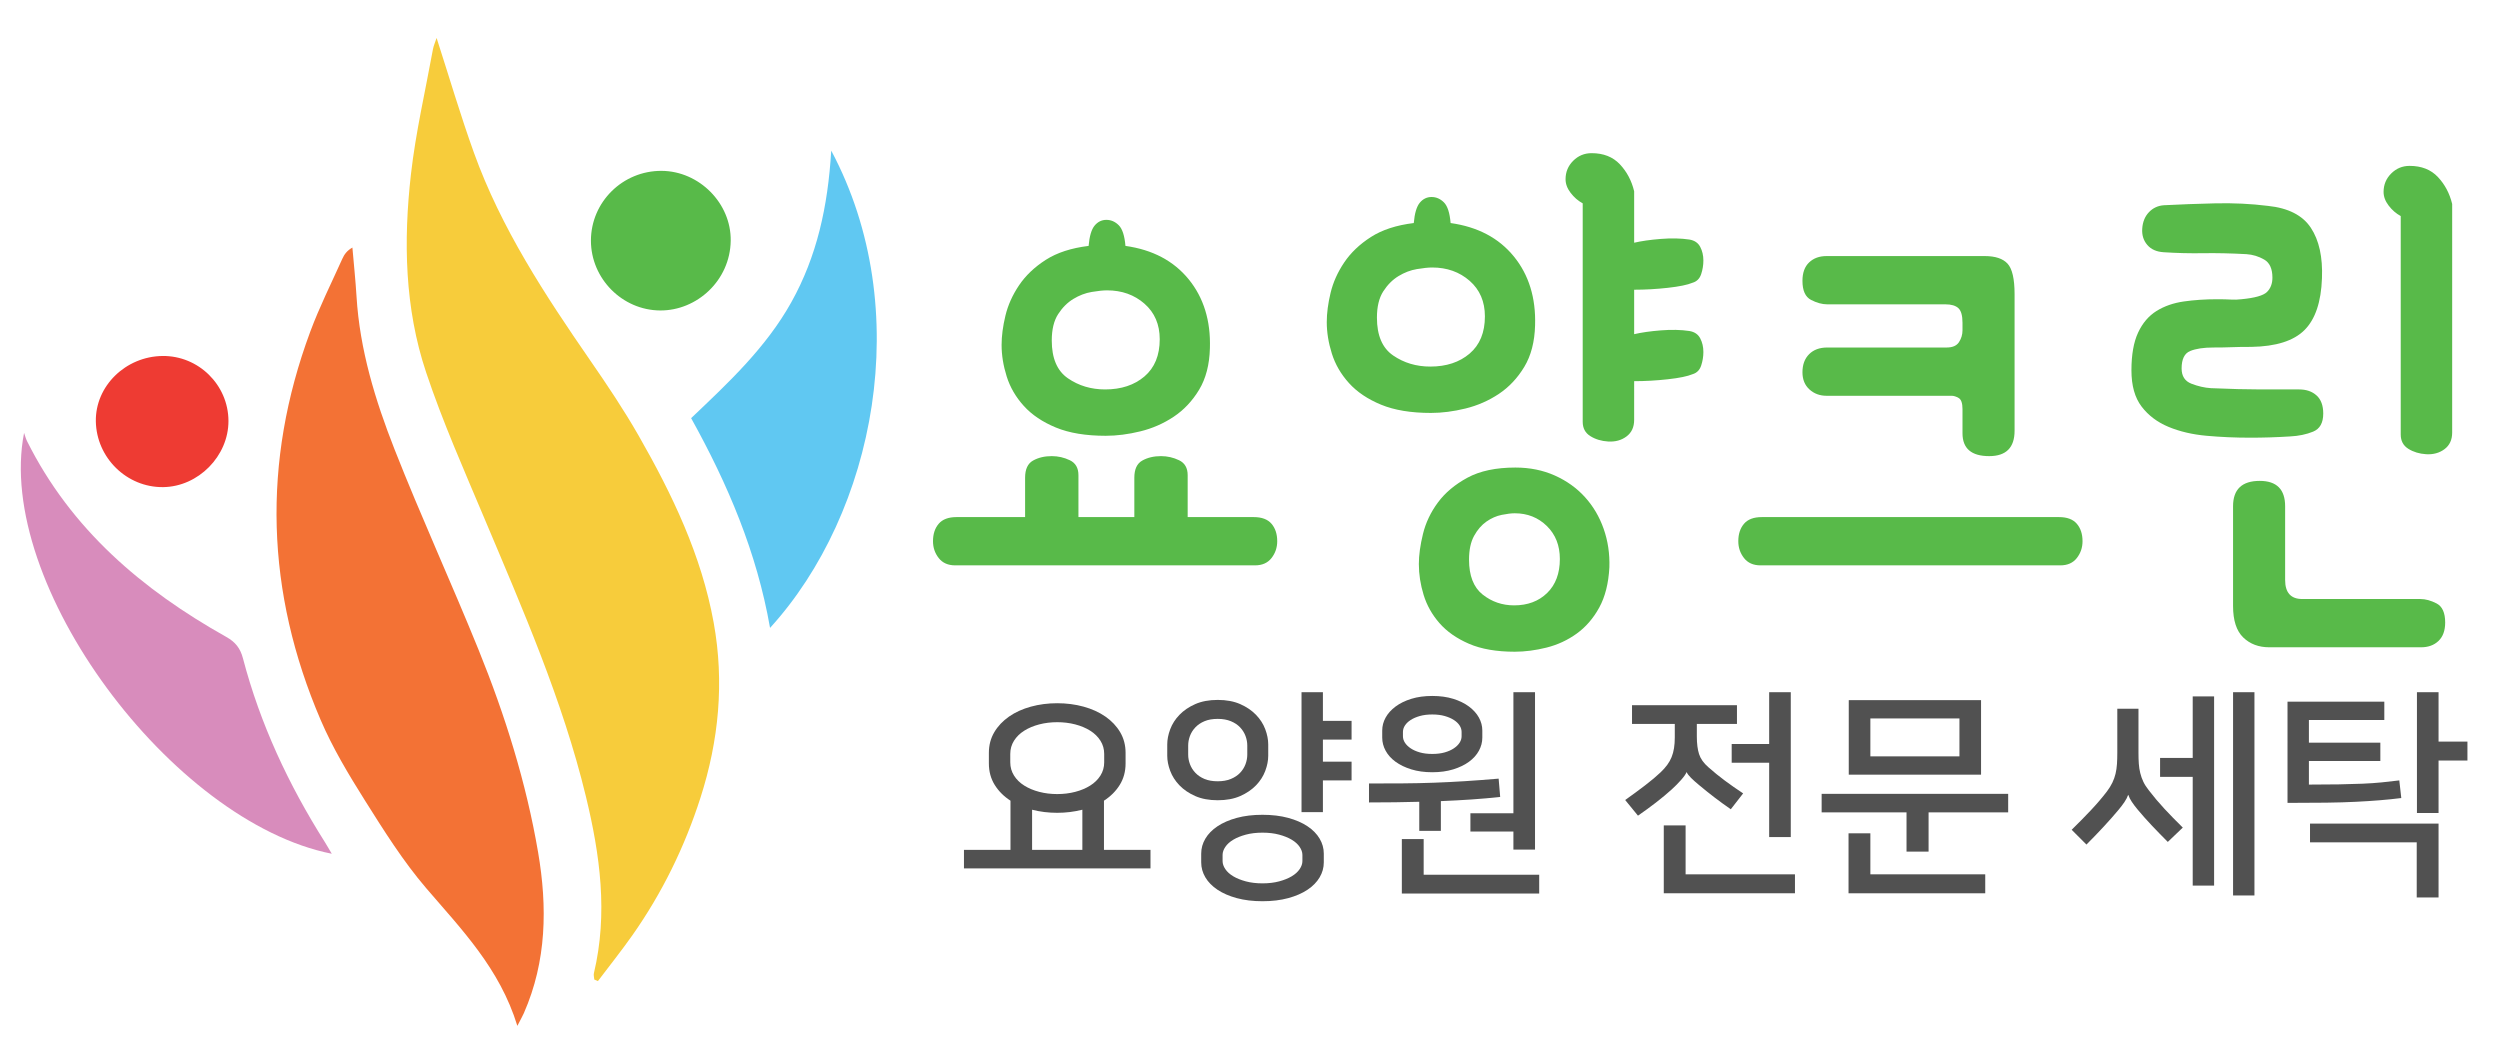 <?xml version="1.0" encoding="utf-8"?>
<!-- Generator: Adobe Illustrator 16.0.0, SVG Export Plug-In . SVG Version: 6.00 Build 0)  -->
<!DOCTYPE svg PUBLIC "-//W3C//DTD SVG 1.1//EN" "http://www.w3.org/Graphics/SVG/1.1/DTD/svg11.dtd">
<svg version="1.1" id="레이어_1" xmlns="http://www.w3.org/2000/svg" xmlns:xlink="http://www.w3.org/1999/xlink" x="0px"
	 y="0px" width="2767.838px" height="1177.253px" viewBox="0 0 2767.838 1177.253" enable-background="new 0 0 2767.838 1177.253"
	 xml:space="preserve">
<g>
	<path fill="#58BA49" d="M1388.048,572.492c8.901,0,15.47,2.464,19.683,7.383c4.212,4.928,6.329,11.367,6.329,19.335
		c0,7.035-2.117,13.244-6.329,18.629c-4.213,5.396-10.304,8.088-18.273,8.088h-331.889c-7.969,0-14.07-2.693-18.281-8.088
		c-4.225-5.385-6.33-11.594-6.33-18.629c0-7.969,2.105-14.407,6.33-19.335c4.211-4.918,10.781-7.383,19.693-7.383h75.939v-43.599
		c0-9.37,2.922-15.699,8.783-18.978c5.861-3.277,12.777-4.929,20.746-4.929c7.023,0,13.7,1.531,20.029,4.571
		c6.33,3.05,9.501,8.555,9.501,16.523v46.411h61.88v-43.599c0-9.37,2.921-15.699,8.784-18.978
		c5.861-3.277,12.776-4.929,20.745-4.929c7.024,0,13.702,1.531,20.03,4.571c6.331,3.05,9.499,8.555,9.499,16.523v46.411H1388.048z
		 M1339.529,385.447c-0.477,18.282-4.461,33.645-11.951,46.063c-7.504,12.42-16.882,22.387-28.131,29.877
		c-11.245,7.502-23.557,12.897-36.912,16.176c-13.363,3.279-26.141,4.918-38.32,4.918c-22.039,0-40.43-3.04-55.194-9.141
		c-14.766-6.091-26.608-14.059-35.512-23.905c-8.913-9.836-15.243-20.736-18.987-32.689c-3.758-11.953-5.623-23.559-5.623-34.816
		c0-9.835,1.399-20.616,4.211-32.341c2.811-11.714,7.849-22.961,15.123-33.741c7.264-10.78,17.111-20.16,29.529-28.129
		c12.42-7.968,28.248-13.125,47.465-15.47c0.934-10.78,3.158-18.283,6.676-22.506c3.519-4.212,7.85-6.329,13.017-6.329
		c5.146,0,9.716,1.997,13.7,5.981s6.449,11.605,7.394,22.853c29.995,4.223,53.315,16.524,69.96,36.912
		C1332.613,329.548,1340.464,354.985,1339.529,385.447z M1283.978,375.601c0-16.393-5.634-29.518-16.882-39.365
		c-11.246-9.846-25.078-14.775-41.471-14.775c-4.223,0-9.848,0.585-16.881,1.758c-7.036,1.172-13.832,3.757-20.39,7.741
		c-6.567,3.984-12.19,9.608-16.882,16.871c-4.688,7.274-7.023,17.001-7.023,29.182c0,19.694,5.972,33.633,17.924,41.84
		c11.953,8.208,25.663,12.301,41.135,12.301c17.803,0,32.342-4.798,43.588-14.407
		C1278.344,407.139,1283.978,393.427,1283.978,375.601z"/>
	<path fill="#58BA49" d="M1699.545,360.142c-0.479,18.282-4.463,33.633-11.964,46.052c-7.503,12.42-16.883,22.386-28.13,29.887
		c-11.247,7.502-23.559,12.897-36.912,16.177c-13.354,3.278-26.132,4.918-38.311,4.918c-22.039,0-40.441-3.041-55.205-9.142
		c-14.766-6.09-26.609-14.059-35.513-23.905c-8.901-9.847-15.229-20.747-18.976-32.7c-3.756-11.952-5.623-23.558-5.623-34.806
		c0-9.835,1.4-20.616,4.211-32.341c2.813-11.725,7.85-22.972,15.123-33.752c7.263-10.781,17.109-20.16,29.529-28.129
		c12.42-7.968,28.238-13.125,47.464-15.471c0.935-10.779,3.16-18.281,6.677-22.505c3.518-4.212,7.85-6.329,13.006-6.329
		c5.157,0,9.727,1.997,13.713,5.982c3.983,3.995,6.448,11.605,7.381,22.852c30.008,4.224,53.327,16.534,69.971,36.923
		C1692.617,304.242,1700.479,329.678,1699.545,360.142z M1643.992,350.295c0-16.404-5.634-29.529-16.881-39.376
		c-11.248-9.835-25.079-14.764-41.482-14.764c-4.224,0-9.848,0.586-16.883,1.759c-7.033,1.172-13.831,3.756-20.389,7.74
		c-6.557,3.985-12.18,9.608-16.87,16.871c-4.69,7.263-7.036,16.991-7.036,29.171c0,19.693,5.972,33.644,17.936,41.851
		c11.953,8.208,25.665,12.3,41.135,12.3c17.805,0,32.342-4.798,43.59-14.417C1638.358,381.822,1643.992,368.11,1643.992,350.295z
		 M1781.803,628.033c-0.934,17.815-4.689,32.689-11.248,44.653c-6.567,11.952-14.894,21.561-24.969,28.833
		c-10.074,7.252-21.212,12.41-33.395,15.46c-12.19,3.041-23.906,4.571-35.152,4.571c-20.161,0-37.042-2.931-50.634-8.783
		c-13.594-5.873-24.492-13.483-32.69-22.853c-8.205-9.391-14.058-19.813-17.574-31.289c-3.518-11.486-5.277-22.852-5.277-34.11
		c0-9.836,1.52-20.974,4.57-33.394c3.04-12.419,8.555-24.014,16.524-34.805c7.968-10.781,18.856-19.922,32.688-27.423
		c13.831-7.491,31.528-11.247,53.099-11.247c15.938,0,30.464,2.931,43.588,8.793c13.125,5.863,24.266,13.832,33.404,23.906
		c9.143,10.075,16.047,21.8,20.737,35.153C1780.162,598.862,1782.27,613.041,1781.803,628.033z M1726.969,618.892
		c0-14.992-4.811-27.174-14.418-36.554c-9.62-9.379-21.453-14.069-35.512-14.069c-3.758,0-8.556,0.586-14.417,1.758
		c-5.862,1.172-11.486,3.637-16.872,7.382c-5.395,3.756-9.965,9.022-13.712,15.818c-3.755,6.796-5.622,15.59-5.622,26.37
		c0,17.815,5.037,30.702,15.112,38.67c10.073,7.969,21.679,11.953,34.804,11.953c15.004,0,27.185-4.571,36.564-13.711
		C1722.277,647.368,1726.969,634.829,1726.969,618.892z M1809.226,464.906c0,7.968-2.812,14.069-8.437,18.282
		c-5.623,4.223-12.418,6.101-20.386,5.624c-7.504-0.468-14.07-2.454-19.694-5.971c-5.625-3.518-8.436-8.794-8.436-15.829v-241.88
		c-5.156-2.8-9.609-6.665-13.364-11.595c-3.757-4.928-5.624-9.966-5.624-15.123c0-7.969,2.813-14.765,8.436-20.389
		c5.625-5.624,12.43-8.446,20.399-8.446c13.114,0,23.547,4.104,31.287,12.311c7.729,8.207,13.007,18.163,15.818,29.888v56.953
		c7.97-1.867,17.804-3.279,29.53-4.213c11.725-0.933,22.266-0.706,31.645,0.695c5.624,0.934,9.609,3.638,11.953,8.088
		c2.346,4.452,3.518,9.488,3.518,15.112c0,5.167-0.824,10.206-2.465,15.124c-1.638,4.929-4.798,8.087-9.486,9.488
		c-5.624,2.346-14.766,4.223-27.424,5.635c-12.659,1.411-25.09,2.106-37.271,2.106v49.212c7.97-1.867,17.804-3.279,29.53-4.212
		c11.725-0.934,22.266-0.706,31.645,0.706c5.624,0.933,9.609,3.637,11.953,8.088c2.346,4.452,3.518,9.489,3.518,15.112
		c0,5.157-0.824,10.194-2.465,15.112c-1.638,4.929-4.798,8.088-9.486,9.499c-5.624,2.345-14.766,4.224-27.424,5.625
		c-12.659,1.411-25.09,2.105-37.271,2.105V464.906z"/>
	<path fill="#58BA49" d="M2279.631,572.492c8.902,0,15.471,2.464,19.683,7.383c4.213,4.928,6.33,11.367,6.33,19.335
		c0,7.035-2.117,13.244-6.33,18.629c-4.212,5.396-10.303,8.088-18.271,8.088h-331.89c-7.97,0-14.07-2.693-18.283-8.088
		c-4.224-5.385-6.328-11.594-6.328-18.629c0-7.969,2.104-14.407,6.328-19.335c4.213-4.918,10.78-7.383,19.694-7.383H2279.631z
		 M2172.75,452.953c0-6.558-1.41-10.662-4.223-12.3c-2.813-1.64-5.385-2.465-7.73-2.465h-138.516c-7.5,0-13.83-2.345-18.987-7.034
		c-5.157-4.69-7.731-11.02-7.731-18.988c0-8.424,2.455-15.101,7.383-20.03c4.918-4.929,11.596-7.393,20.041-7.393h132.188
		c6.559,0,11.128-1.987,13.711-5.972c2.574-3.984,3.865-8.315,3.865-13.005v-8.435c0-7.969-1.529-13.365-4.569-16.177
		c-3.051-2.812-7.851-4.223-14.407-4.223h-130.787c-5.635,0-11.616-1.64-17.934-4.917c-6.33-3.279-9.49-10.304-9.49-21.095
		c0-8.902,2.455-15.698,7.383-20.388c4.918-4.69,11.367-7.035,19.336-7.035h175.082c11.712,0,20.148,2.812,25.307,8.436
		c5.154,5.624,7.738,16.882,7.738,33.752v151.175c0,18.759-9.38,28.128-28.117,28.128c-19.693,0-29.541-8.435-29.541-25.316V452.953
		z"/>
	<path fill="#58BA49" d="M2510.965,227.944c22.494,2.344,38.324,10.433,47.465,24.263c9.142,13.831,13.232,32.461,12.299,55.899
		c-0.934,26.251-7.382,45.358-19.335,57.312c-11.952,11.953-31.526,18.163-58.711,18.629c-9.38,0-16.763,0.119-22.147,0.347
		c-5.395,0.239-12.07,0.348-20.041,0.348c-10.791,0-19.346,1.292-25.662,3.876c-6.33,2.583-9.49,9.021-9.49,19.335
		c0,8.446,3.627,14.07,10.889,16.881c7.264,2.813,14.418,4.452,21.453,4.918c22.027,0.934,40.309,1.401,54.846,1.401
		c14.525,0,28.824,0,42.893,0c7.97,0,14.408,2.236,19.336,6.687c4.918,4.451,7.383,11.128,7.383,20.03
		c0,10.313-3.756,17.001-11.259,20.041c-7.501,3.051-15.936,4.81-25.307,5.277c-7.501,0.477-15.002,0.824-22.505,1.064
		c-7.501,0.238-14.763,0.347-21.787,0.347c-16.416,0-32.473-0.695-48.17-2.106c-15.711-1.411-29.769-4.69-42.188-9.847
		c-12.42-5.156-22.386-12.658-29.887-22.505c-7.503-9.836-11.249-23.2-11.249-40.082c0-17.338,2.455-31.277,7.383-41.83
		c4.918-10.552,11.714-18.521,20.388-23.916c8.663-5.384,18.749-8.902,30.235-10.541c11.487-1.64,23.785-2.465,36.922-2.465
		c6.092,0,11.129,0.119,15.113,0.358c3.984,0.239,7.85,0.12,11.605-0.358c14.992-1.401,24.481-4.094,28.465-8.078
		c3.984-3.984,5.981-9.26,5.981-15.828c0-9.836-3.05-16.523-9.14-20.042c-6.102-3.516-12.659-5.503-19.684-5.97
		c-17.348-0.934-33.285-1.292-47.813-1.053c-14.535,0.239-29.072-0.12-43.597-1.064c-7.97-0.456-14.07-3.148-18.283-8.077
		c-4.224-4.929-6.101-10.9-5.624-17.934c0.467-7.492,2.932-13.593,7.383-18.282c4.452-4.691,9.955-7.264,16.524-7.741
		c17.804-0.934,36.792-1.628,56.952-2.106C2472.751,224.665,2492.205,225.598,2510.965,227.944z M2512.377,716.632
		c-11.727,0-21.344-3.636-28.835-10.9c-7.501-7.274-11.247-18.868-11.247-34.805V560.528c0-18.739,9.836-28.118,29.529-28.118
		c18.749,0,28.127,9.379,28.127,28.118v81.575c0,14.069,6.33,21.094,18.988,21.094h130.776c5.624,0,11.604,1.64,17.935,4.917
		c6.319,3.279,9.488,10.303,9.488,21.094c0,8.903-2.463,15.699-7.382,20.4c-4.929,4.68-11.367,7.024-19.335,7.024H2512.377z
		 M2714.88,478.964c0,7.969-2.823,14.07-8.446,18.282c-5.623,4.223-12.42,6.101-20.389,5.634
		c-7.501-0.467-14.058-2.464-19.682-5.982c-5.625-3.517-8.436-8.783-8.436-15.817v-241.88c-5.169-2.812-9.619-6.677-13.364-11.605
		c-3.757-4.917-5.624-9.955-5.624-15.124c0-7.968,2.812-14.764,8.436-20.388c5.625-5.624,12.42-8.436,20.389-8.436
		c13.125,0,23.557,4.104,31.289,12.312c7.729,8.208,13.004,18.164,15.827,29.877V478.964z"/>
</g>
<g>
	<path fill-rule="evenodd" clip-rule="evenodd" fill="#F7CC3B" d="M483.371,42c14.025,43.399,26.428,85.72,41.354,127.129
		c30.191,83.738,78.67,157.434,128.885,230.128c18.677,27.043,37.066,54.441,53.371,82.945
		c37.254,65.134,69.633,132.436,83.168,207.207c11.924,65.875,5.68,130.455-14.633,193.77c-17.433,54.34-42.322,105.22-75.17,151.98
		c-12.233,17.416-25.57,34.059-38.405,51.053c-1.321-0.585-2.651-1.166-3.975-1.752c-0.174-2.348-0.955-4.84-0.431-7.023
		c15.734-66.085,6.791-131.003-8.871-195.672c-25.879-106.857-69.918-207.034-112.375-307.849
		c-22.519-53.477-46.158-106.71-64.518-161.65c-23.771-71.14-25.198-145.5-16.801-219.389c5.279-46.451,15.973-92.289,24.363-138.38
		C480.018,50.732,481.678,47.146,483.371,42z"/>
	<path fill-rule="evenodd" clip-rule="evenodd" fill="#F37235" d="M572.777,1135.767c-19.539-63.734-61.834-106.805-101.071-152.615
		c-25.534-29.808-46.694-63.613-67.696-96.963c-18.048-28.657-35.714-58.082-49.013-89.11
		c-60.624-141.443-65.225-285.114-11.532-429.774c10.234-27.561,23.507-53.995,35.57-80.863c2.13-4.748,5.207-9.071,11.113-12.341
		c1.545,18.016,3.465,36.011,4.563,54.054c3.578,59.017,20.701,114.95,42.049,169.217c29.369,74.664,62.939,147.664,93.075,222.039
		c29.374,72.493,52.764,147.05,65.934,224.324c10.302,60.443,9.47,120.371-15.754,177.885
		C578.504,1125.059,576.602,1128.319,572.777,1135.767z"/>
	<path fill-rule="evenodd" clip-rule="evenodd" fill="#60C8F2" d="M920.283,166.777c93.884,175.858,48.28,401.061-67.74,528.393
		c-14.568-83.48-46.662-158.938-87.377-232.217c41.308-39.273,82.8-77.913,110.906-128.284
		C904.465,283.781,916.586,228.721,920.283,166.777z"/>
	<path fill-rule="evenodd" clip-rule="evenodd" fill="#D88CBC" d="M367.313,945.217C190.074,910.119-6.127,646.079,26.659,479.256
		c1.078,3.06,1.846,6.277,3.282,9.157c48.663,97.484,127.428,164.473,220.501,216.702c10.071,5.65,15.579,12.44,18.541,23.742
		c19.03,72.622,50.476,139.831,90.498,203.169C362.018,936.041,364.338,940.189,367.313,945.217z"/>
	<path fill-rule="evenodd" clip-rule="evenodd" fill="#58BA49" d="M732.515,189.17c41.607,0.245,77.063,35.844,76.478,77.368
		c-0.618,43.914-37.343,77.463-78.146,77.188c-41.945-0.283-76.613-35.296-76.609-77.282
		C654.24,223.643,689.42,188.916,732.515,189.17z"/>
	<path fill-rule="evenodd" clip-rule="evenodd" fill="#EE3B33" d="M179.995,394.121c39.854-0.42,72.832,32.088,72.938,71.897
		c0.102,38.912-33.378,72.834-72.333,73.288c-40.17,0.469-73.805-32.406-74.495-72.811
		C105.438,427.481,139.055,394.552,179.995,394.121z"/>
</g>
<g>
	<path fill="#515151" d="M1273.751,940.9v20.505h-206.515V940.9h51.507v-54.436c-7.323-4.718-13.144-10.535-17.454-17.454
		c-4.313-6.915-6.469-14.849-6.469-23.801v-11.717c0-8.46,1.991-16.069,5.98-22.824c3.986-6.751,9.437-12.53,16.355-17.332
		c6.915-4.798,14.971-8.46,24.167-10.985c9.191-2.521,18.918-3.784,29.17-3.784c10.253,0,19.976,1.263,29.171,3.784
		c9.192,2.525,17.248,6.187,24.167,10.985c6.915,4.802,12.365,10.581,16.355,17.332c3.985,6.755,5.98,14.364,5.98,22.824v11.717
		c0,8.952-2.159,16.886-6.469,23.801c-4.314,6.919-10.131,12.735-17.454,17.454V940.9H1273.751z M1170.493,799.562
		c-6.998,0-13.632,0.816-19.895,2.441c-6.267,1.629-11.801,3.948-16.599,6.957c-4.803,3.013-8.586,6.713-11.352,11.107
		c-2.769,4.394-4.149,9.276-4.149,14.646v9.276c0,5.37,1.381,10.252,4.149,14.646c2.766,4.394,6.549,8.097,11.352,11.106
		c4.798,3.013,10.332,5.333,16.599,6.957c6.263,1.629,12.896,2.441,19.895,2.441c6.996,0,13.629-0.813,19.896-2.441
		c6.263-1.625,11.797-3.944,16.599-6.957c4.799-3.009,8.582-6.713,11.352-11.106c2.765-4.394,4.149-9.276,4.149-14.646v-9.276
		c0-5.37-1.385-10.252-4.149-14.646c-2.77-4.394-6.553-8.094-11.352-11.107c-4.802-3.009-10.336-5.328-16.599-6.957
		C1184.122,800.378,1177.489,799.562,1170.493,799.562z M1170.493,899.89c-9.764,0-19.04-1.137-27.828-3.417V940.9h55.657v-44.428
		C1189.206,898.753,1179.93,899.89,1170.493,899.89z"/>
	<path fill="#515151" d="M1404.102,836.666c0,5.37-1.099,10.985-3.296,16.843c-2.196,5.858-5.614,11.191-10.252,15.989
		c-4.639,4.802-10.459,8.75-17.454,11.839c-6.999,3.093-15.299,4.638-24.898,4.638c-9.604,0-17.904-1.545-24.899-4.638
		c-6.999-3.089-12.815-7.037-17.453-11.839c-4.639-4.798-8.056-10.131-10.253-15.989s-3.296-11.473-3.296-16.843v-12.45
		c0-5.37,1.099-10.985,3.296-16.843s5.614-11.187,10.253-15.989c4.638-4.798,10.454-8.746,17.453-11.839
		c6.995-3.09,15.295-4.638,24.899-4.638c9.6,0,17.899,1.548,24.898,4.638c6.995,3.093,12.815,7.041,17.454,11.839
		c4.638,4.802,8.056,10.131,10.252,15.989c2.197,5.858,3.296,11.473,3.296,16.843V836.666z M1380.911,825.437
		c0-3.578-0.652-7.117-1.953-10.619c-1.304-3.498-3.295-6.671-5.98-9.521c-2.685-2.845-6.103-5.126-10.252-6.835
		c-4.15-1.708-8.994-2.563-14.524-2.563c-5.698,0-10.581,0.854-14.646,2.563c-4.07,1.709-7.445,3.99-10.131,6.835
		c-2.685,2.85-4.68,6.023-5.98,9.521c-1.305,3.501-1.953,7.041-1.953,10.619v10.008c0,3.582,0.648,7.121,1.953,10.619
		c1.301,3.501,3.296,6.675,5.98,9.52c2.686,2.85,6.061,5.126,10.131,6.835c4.065,1.709,8.948,2.563,14.646,2.563
		c5.53,0,10.374-0.854,14.524-2.563c4.149-1.708,7.567-3.985,10.252-6.835c2.686-2.845,4.677-6.019,5.98-9.52
		c1.301-3.498,1.953-7.037,1.953-10.619V825.437z M1329.893,945.049c0-5.858,1.545-11.389,4.639-16.599
		c3.089-5.207,7.567-9.764,13.426-13.67s12.976-6.995,21.359-9.276c8.38-2.277,17.857-3.417,28.438-3.417
		c10.576,0,20.055,1.141,28.438,3.417c8.38,2.281,15.501,5.371,21.359,9.276s10.332,8.463,13.426,13.67
		c3.09,5.21,4.638,10.741,4.638,16.599v9.765c0,5.858-1.548,11.389-4.638,16.599c-3.094,5.207-7.567,9.764-13.426,13.67
		s-12.979,6.995-21.359,9.276c-8.384,2.277-17.862,3.417-28.438,3.417c-10.581,0-20.059-1.141-28.438-3.417
		c-8.384-2.281-15.501-5.371-21.359-9.276s-10.337-8.463-13.426-13.67c-3.094-5.21-4.639-10.741-4.639-16.599V945.049z
		 M1441.938,946.514c0-2.929-1.019-5.896-3.052-8.91c-2.037-3.009-4.966-5.652-8.788-7.933c-3.825-2.277-8.464-4.15-13.914-5.615
		c-5.454-1.464-11.595-2.197-18.43-2.197s-12.979,0.732-18.431,2.197c-5.454,1.465-10.092,3.337-13.914,5.615
		c-3.825,2.281-6.755,4.924-8.787,7.933c-2.037,3.014-3.052,5.981-3.052,8.91v6.835c0,2.929,1.015,5.897,3.052,8.91
		c2.032,3.009,4.962,5.652,8.787,7.933c3.822,2.277,8.46,4.15,13.914,5.615c5.451,1.464,11.596,2.197,18.431,2.197
		s12.976-0.732,18.43-2.197c5.45-1.465,10.089-3.337,13.914-5.615c3.822-2.281,6.751-4.924,8.788-7.933
		c2.033-3.013,3.052-5.981,3.052-8.91V946.514z M1496.374,818.846h-31.734v24.411h31.734v20.749h-31.734v35.151h-23.678V766.363
		h23.678v31.734h31.734V818.846z"/>
	<path fill="#515151" d="M1571.313,919.906v-32.222c-17.088,0.488-35.64,0.732-55.657,0.732v-20.993
		c13.506,0,26.078-0.038,37.715-0.122c11.633-0.08,23.068-0.324,34.297-0.732c11.229-0.404,22.618-0.976,34.176-1.708
		c11.553-0.732,24.002-1.667,37.348-2.807l1.709,20.261c-10.416,1.141-20.993,2.075-31.734,2.807
		c-10.74,0.732-22.053,1.343-33.931,1.831v32.954H1571.313z M1585.715,854.974c-8.628,0-16.355-1.057-23.19-3.174
		c-6.835-2.113-12.655-4.92-17.454-8.421c-4.802-3.498-8.464-7.567-10.984-12.206c-2.525-4.638-3.784-9.478-3.784-14.524v-7.812
		c0-5.042,1.259-9.844,3.784-14.402c2.521-4.554,6.183-8.624,10.984-12.205c4.799-3.578,10.619-6.427,17.454-8.544
		c6.835-2.113,14.563-3.173,23.19-3.173c8.623,0,16.354,1.061,23.189,3.173c6.835,2.117,12.652,4.966,17.454,8.544
		c4.798,3.582,8.46,7.651,10.984,12.205c2.521,4.558,3.784,9.36,3.784,14.402v7.812c0,5.046-1.263,9.886-3.784,14.524
		c-2.524,4.638-6.187,8.708-10.984,12.206c-4.802,3.501-10.619,6.309-17.454,8.421
		C1602.069,853.917,1594.338,854.974,1585.715,854.974z M1576.194,968.484h127.912v20.749h-152.079v-60.294h24.167V968.484z
		 M1585.715,834.713c5.206,0,9.802-0.568,13.792-1.708c3.985-1.137,7.361-2.644,10.13-4.516c2.766-1.869,4.883-3.944,6.347-6.225
		c1.465-2.277,2.197-4.638,2.197-7.079v-4.882c0-2.441-0.732-4.798-2.197-7.079c-1.464-2.277-3.581-4.31-6.347-6.103
		c-2.769-1.789-6.145-3.253-10.13-4.394c-3.99-1.137-8.586-1.709-13.792-1.709c-5.211,0-9.807,0.572-13.793,1.709
		c-3.989,1.141-7.364,2.605-10.13,4.394c-2.77,1.792-4.882,3.826-6.347,6.103c-1.465,2.281-2.197,4.638-2.197,7.079v4.882
		c0,2.441,0.732,4.802,2.197,7.079c1.465,2.281,3.577,4.355,6.347,6.225c2.766,1.873,6.141,3.379,10.13,4.516
		C1575.908,834.145,1580.504,834.713,1585.715,834.713z M1675.546,940.656v-20.017h-47.601v-20.261h47.601V766.363h23.923v174.293
		H1675.546z"/>
	<path fill="#515151" d="M1867.168,854.974c-0.816,2.117-2.808,4.966-5.98,8.543c-3.174,3.582-6.633,7.079-10.375,10.497
		c-5.21,4.722-11.026,9.563-17.453,14.524c-6.432,4.966-13.061,9.806-19.896,14.524l-14.158-17.332
		c7.812-5.531,15.215-10.985,22.214-16.355c6.995-5.371,12.609-10.089,16.844-14.159c2.929-2.765,5.408-5.53,7.445-8.299
		c2.033-2.765,3.661-5.653,4.882-8.666c1.221-3.009,2.113-6.305,2.686-9.886c0.568-3.578,0.854-7.567,0.854-11.961v-14.89h-47.357
		v-20.75h116.195v20.75h-44.428v13.914c0,7.811,0.813,14.28,2.441,19.406c1.625,5.126,5.042,9.97,10.252,14.524
		c5.859,5.21,11.962,10.172,18.309,14.891c6.347,4.722,13.098,9.44,20.261,14.158l-13.67,17.576
		c-6.347-4.394-12.289-8.704-17.82-12.938c-5.534-4.23-11.229-8.788-17.087-13.67c-3.746-3.09-6.797-5.817-9.154-8.178
		c-2.361-2.357-3.947-4.432-4.76-6.225H1867.168z M1866.191,967.996h121.077v20.993h-145.244v-75.185h24.167V967.996z
		 M1958.708,926.742v-82.264h-41.498v-20.75h41.498v-57.365h23.923v160.379H1958.708z"/>
	<path fill="#515151" d="M2110.784,942.853v-43.451h-93.981v-20.505h206.515v20.505h-88.123v43.451H2110.784z M2070.75,967.996
		h127.181v20.993h-151.347v-66.397h24.166V967.996z M2193.292,857.659h-146.464v-82.508h146.464V857.659z M2169.37,795.412h-98.62
		v41.986h98.62V795.412z"/>
	<path fill="#515151" d="M2356.108,880.117c-0.816,2.441-2.159,5.046-4.027,7.811c-1.873,2.769-4.028,5.615-6.469,8.544
		c-4.883,5.858-10.375,12.083-16.478,18.674s-12.491,13.224-19.162,19.895l-16.355-16.355c7.323-7.159,14.36-14.318,21.115-21.481
		c6.751-7.159,12.731-14.158,17.941-20.993c2.441-3.254,4.433-6.469,5.981-9.643c1.544-3.173,2.723-6.469,3.539-9.886
		c0.813-3.417,1.343-7.037,1.587-10.863c0.244-3.822,0.366-7.934,0.366-12.327v-48.822h23.434v48.822
		c0,4.394,0.122,8.383,0.366,11.961c0.244,3.582,0.771,7.041,1.587,10.375c0.813,3.337,1.953,6.553,3.418,9.643
		c1.465,3.093,3.497,6.267,6.103,9.52c5.206,6.835,10.942,13.632,17.209,20.383c6.264,6.755,13.061,13.712,20.384,20.871
		l-16.6,15.867c-6.511-6.507-12.491-12.652-17.942-18.43c-5.454-5.774-10.618-11.595-15.5-17.454
		c-2.441-2.929-4.559-5.736-6.348-8.422c-1.792-2.685-3.093-5.248-3.905-7.689H2356.108z M2427.632,771.001h23.679v209.444h-23.679
		V860.1h-36.128v-20.993h36.128V771.001z M2495.982,991.43h-23.679V766.363h23.679V991.43z"/>
	<path fill="#515151" d="M2635.364,842.524h-79.091v26.12c12.529,0,23.557-0.08,33.077-0.244c9.52-0.16,18.186-0.404,25.997-0.732
		c7.812-0.324,14.971-0.813,21.481-1.465c6.507-0.648,13.018-1.38,19.528-2.197l2.197,19.529
		c-7.812,0.976-15.707,1.792-23.679,2.441c-7.976,0.652-16.805,1.221-26.485,1.708c-9.685,0.488-20.669,0.816-32.955,0.977
		c-12.289,0.164-26.569,0.244-42.841,0.244V776.859h107.163v20.261h-83.484v25.143h79.091V842.524z M2557.494,911.851h142.314
		v81.776h-24.167V932.6h-118.147V911.851z M2731.787,842.036h-31.979v58.098h-23.923V766.363h23.923v54.68h31.979V842.036z"/>
</g>
</svg>
